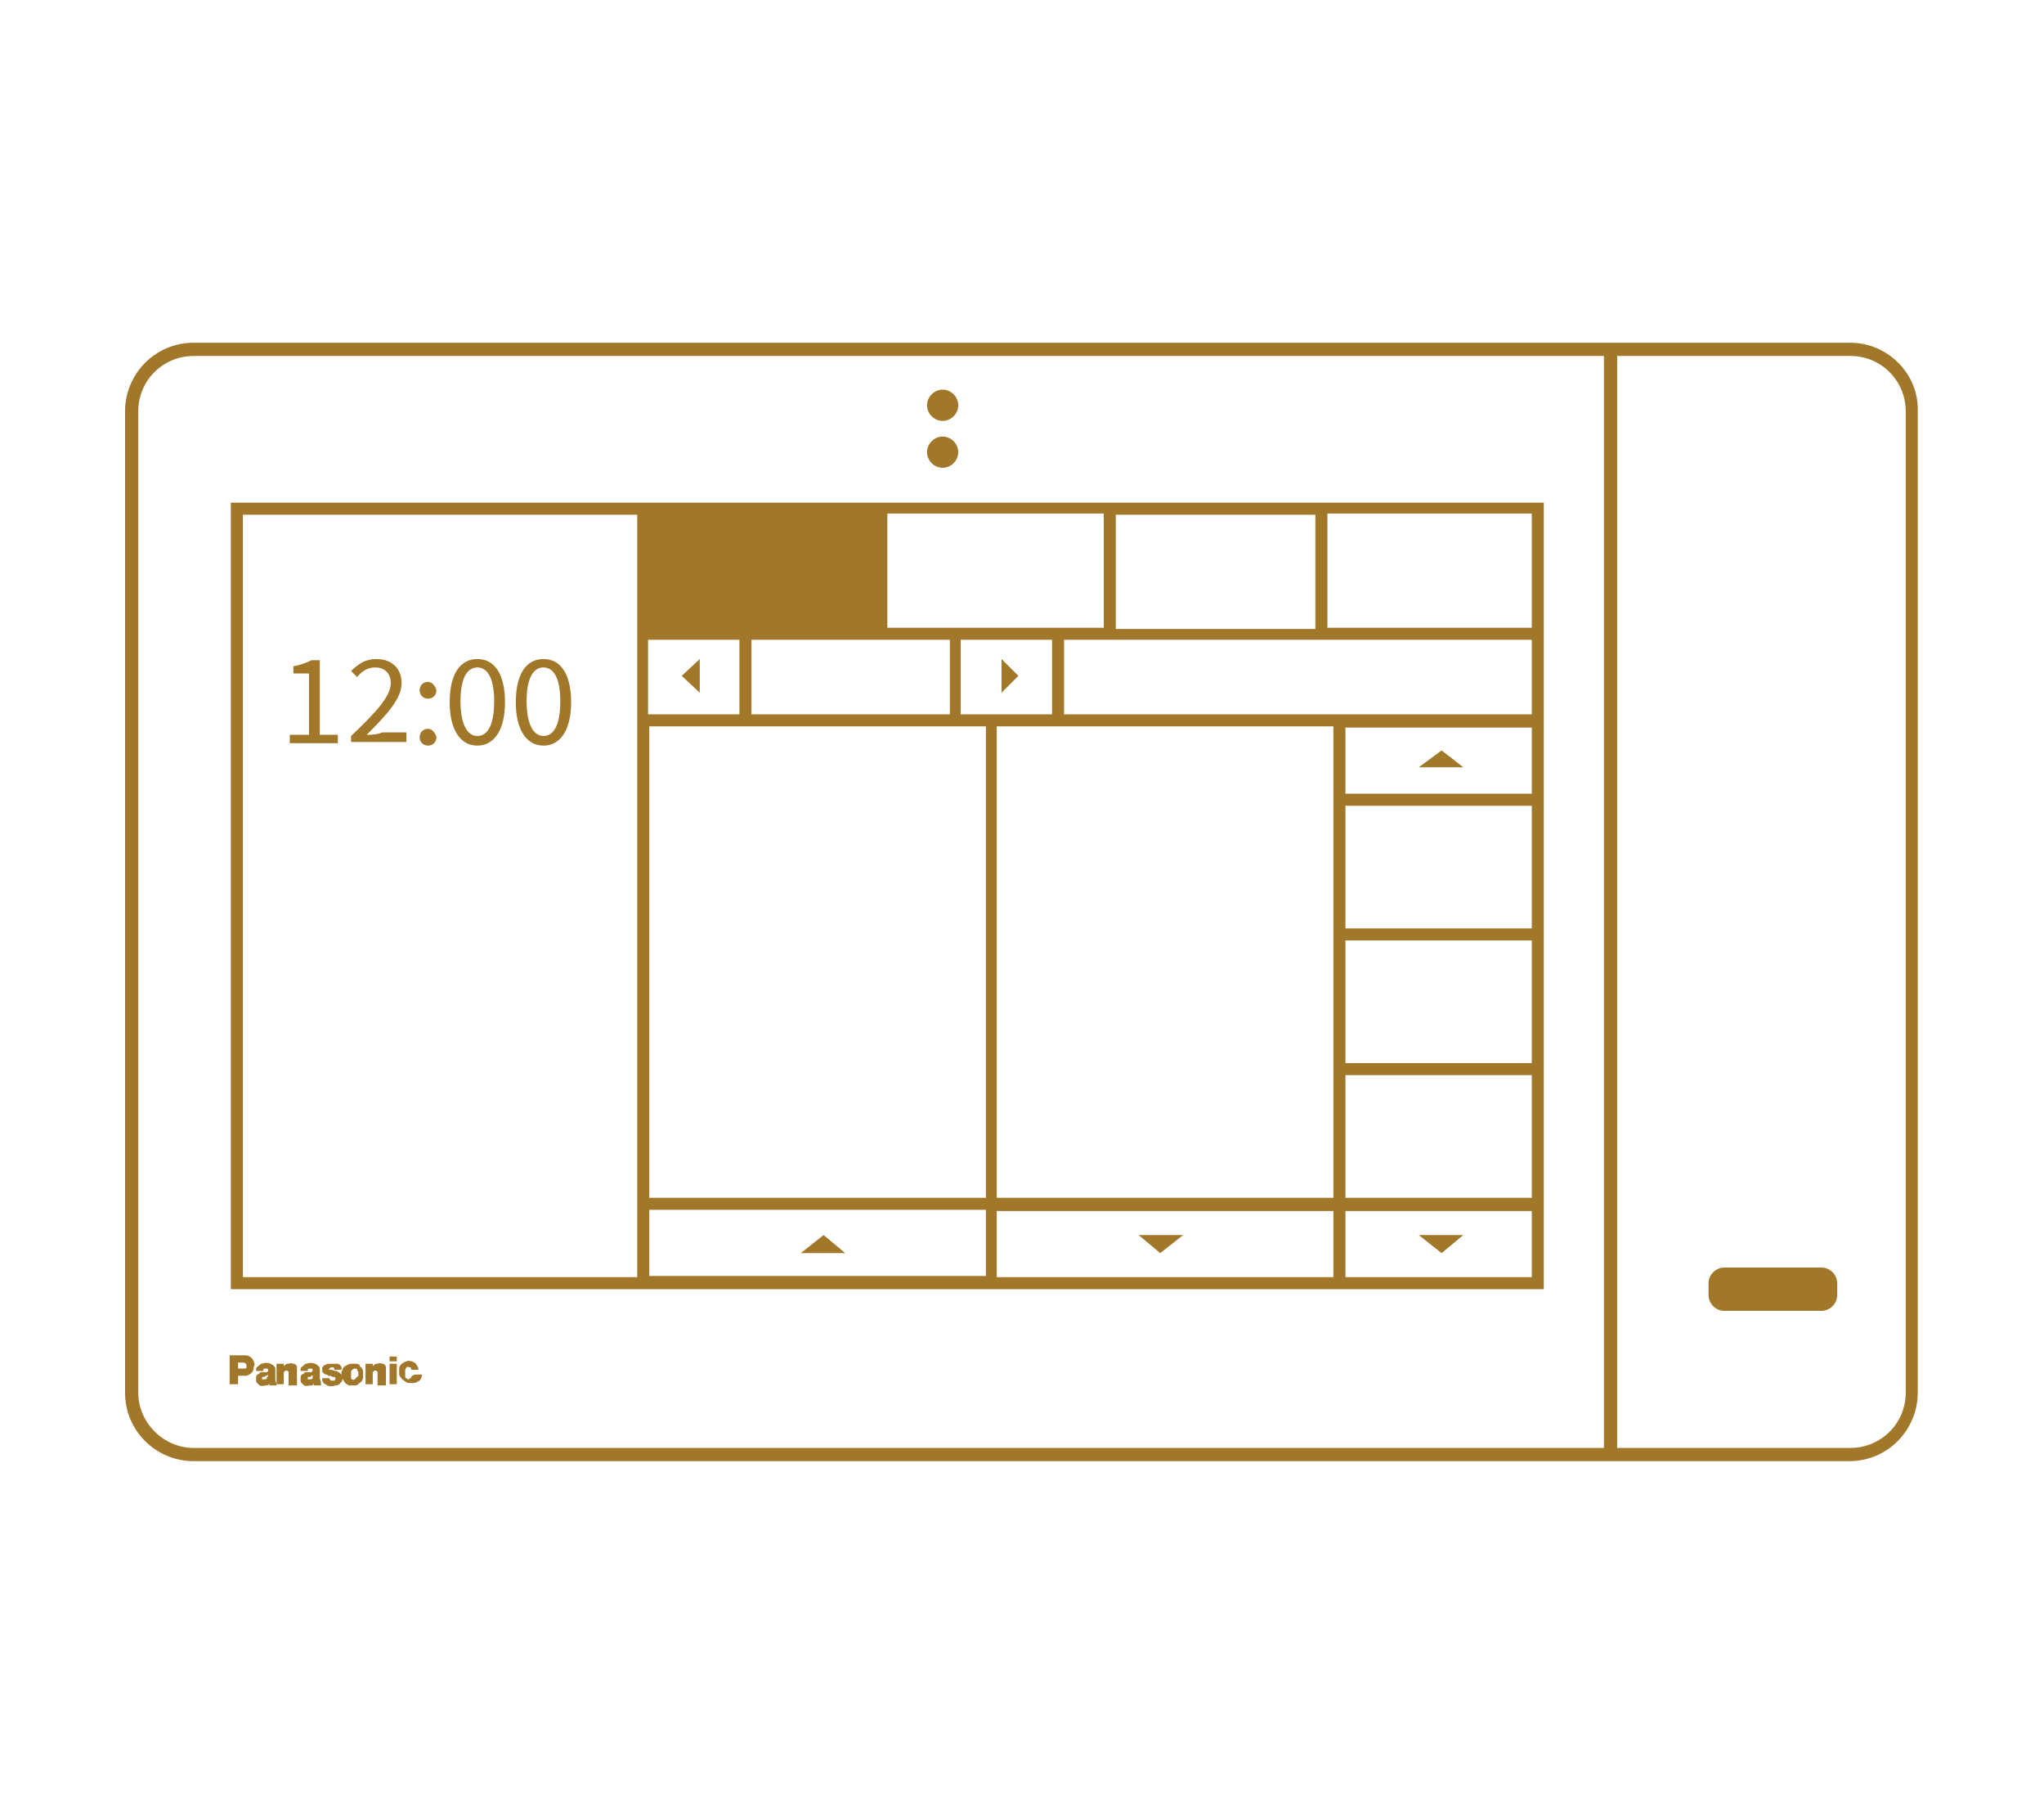 <svg width="170" height="150" viewBox="0 0 170 150" fill="none" xmlns="http://www.w3.org/2000/svg">
<path d="M22.9 114.6C22.9 114.4 22.9 114.3 22.9 114.1C22.9 114 22.9 113.9 22.9 113.8C22.9 113.7 22.8 113.6 22.7 113.5C22.6 113.5 22.6 113.4 22.5 113.4C22.3 113.3 22 113.3 21.8 113.4C21.7 113.4 21.7 113.4 21.6 113.5C21.5 113.6 21.3 113.7 21.3 113.8C21.3 113.9 21.3 113.9 21.3 114H21.9V113.9C21.9 113.8 22 113.8 22 113.8C22.1 113.8 22.1 113.8 22.2 113.8C22.3 113.8 22.3 113.9 22.3 113.9V114C22.3 114 22.3 114 22.2 114.1C22.1 114.1 22.1 114.1 22 114.1C21.9 114.1 21.9 114.1 21.8 114.1C21.7 114.1 21.6 114.1 21.6 114.2C21.5 114.2 21.5 114.3 21.4 114.3C21.3 114.4 21.3 114.5 21.3 114.6C21.3 114.7 21.3 114.7 21.3 114.8C21.3 115 21.5 115.1 21.6 115.2C21.8 115.3 22 115.2 22.2 115.2C22.3 115.2 22.4 115.1 22.4 115V115.1C22.4 115.1 22.4 115.1 22.4 115.2H23V115.1C22.9 114.8 22.9 114.7 22.9 114.6ZM22.2 114.5V114.6L22.1 114.7H22H21.9H21.8C21.8 114.7 21.8 114.7 21.8 114.6V114.5C21.8 114.5 21.8 114.5 21.9 114.5C22 114.5 22 114.5 22.1 114.4C22.2 114.4 22.2 114.4 22.3 114.3C22.3 114.4 22.3 114.5 22.2 114.5Z" fill="#A1772A"/>
<path d="M26.6 114.6C26.6 114.4 26.6 114.3 26.6 114.1C26.6 114 26.6 113.9 26.6 113.8C26.6 113.7 26.5 113.6 26.4 113.5C26.3 113.5 26.3 113.4 26.2 113.4C26 113.3 25.7 113.3 25.5 113.4C25.4 113.4 25.4 113.4 25.3 113.5C25.2 113.6 25 113.7 25 113.8C25 113.9 25 113.9 25 114H25.6V113.9C25.6 113.8 25.7 113.8 25.7 113.8C25.8 113.8 25.8 113.8 25.9 113.8C26 113.8 26 113.9 26 113.9V114C26 114 26 114 25.9 114.1C25.8 114.1 25.8 114.1 25.7 114.1C25.6 114.1 25.6 114.1 25.5 114.1C25.4 114.1 25.3 114.1 25.3 114.2C25.2 114.2 25.2 114.3 25.1 114.3C25 114.4 25 114.5 25 114.6C25 114.7 25 114.7 25 114.8C25 115 25.2 115.1 25.3 115.2C25.5 115.3 25.7 115.2 25.9 115.2C26 115.2 26.1 115.1 26.1 115V115.1C26.1 115.1 26.1 115.1 26.1 115.2H26.7V115.1C26.7 114.8 26.6 114.7 26.6 114.6ZM26 114.5V114.6L25.9 114.7H25.8H25.7H25.6C25.6 114.7 25.6 114.7 25.6 114.6V114.5C25.6 114.5 25.6 114.5 25.7 114.5C25.8 114.5 25.8 114.5 25.9 114.4C26 114.4 26 114.4 26.1 114.3C26 114.4 26 114.5 26 114.5Z" fill="#A1772A"/>
<path d="M29.6 113.4C29.5 113.4 29.5 113.4 29.4 113.4C29.3 113.4 29.3 113.4 29.2 113.4C29 113.4 28.9 113.5 28.7 113.6C28.5 113.7 28.5 113.9 28.4 114.1C28.4 114.2 28.4 114.3 28.4 114.5C28.5 114.7 28.6 114.8 28.7 115C28.8 115.1 28.9 115.1 29 115.2C29.1 115.2 29.2 115.2 29.3 115.2C29.4 115.2 29.5 115.2 29.6 115.2C29.7 115.2 29.8 115.1 29.9 115C30.1 114.9 30.2 114.7 30.2 114.5C30.2 114.4 30.2 114.3 30.2 114.1C30.2 113.9 30.1 113.7 29.9 113.6C30 113.5 29.8 113.4 29.6 113.4ZM29.6 114.6C29.5 114.7 29.4 114.8 29.3 114.7C29.2 114.7 29.2 114.6 29.2 114.6C29.2 114.5 29.2 114.5 29.2 114.4C29.2 114.3 29.2 114.2 29.2 114.1C29.2 114 29.2 114 29.3 113.9C29.4 113.8 29.5 113.8 29.6 113.8C29.6 113.8 29.7 113.8 29.7 113.9C29.7 114 29.8 114 29.8 114.1C29.8 114.2 29.8 114.3 29.8 114.4C29.7 114.5 29.7 114.5 29.6 114.6Z" fill="#A1772A"/>
<path d="M21.1 113.2C21 112.9 20.7 112.7 20.4 112.7H20.3H19.1V115.1H19.8V114.4H20.2C20.3 114.4 20.4 114.4 20.5 114.4C20.8 114.3 21.1 114.1 21.1 113.7C21.2 113.5 21.2 113.4 21.1 113.2ZM20.5 113.6V113.7C20.5 113.8 20.4 113.8 20.3 113.8C20.2 113.8 20.2 113.8 20.1 113.8H19.8V113.3H20.2C20.4 113.3 20.5 113.4 20.5 113.6Z" fill="#A1772A"/>
<path d="M28.3 114.2C28.2 114.1 28.1 114.1 28 114C28 114 28 114 27.9 114C27.8 114 27.7 113.9 27.5 113.9H27.4C27.4 113.9 27.3 113.8 27.4 113.8L27.5 113.7C27.6 113.7 27.6 113.7 27.7 113.7C27.8 113.7 27.8 113.8 27.8 113.9H28.4C28.4 113.8 28.4 113.8 28.4 113.7C28.4 113.6 28.3 113.6 28.3 113.5C28.2 113.5 28.2 113.4 28.1 113.4C28 113.4 28 113.4 27.9 113.4C27.8 113.4 27.6 113.4 27.5 113.4C27.4 113.4 27.3 113.4 27.3 113.4C27.2 113.4 27.1 113.5 27 113.5C26.9 113.6 26.9 113.6 26.8 113.7V113.8C26.8 113.9 26.8 113.9 26.8 114C26.8 114.1 26.9 114.2 27.1 114.3C27.2 114.3 27.2 114.3 27.3 114.4C27.4 114.4 27.5 114.4 27.7 114.5H27.8C27.8 114.5 27.9 114.5 27.9 114.6V114.7L27.8 114.8C27.7 114.8 27.7 114.8 27.6 114.8C27.6 114.8 27.6 114.8 27.5 114.8C27.5 114.8 27.5 114.7 27.4 114.7V114.6H26.8C26.8 114.7 26.8 114.7 26.8 114.8C26.8 114.9 26.9 114.9 26.9 115C27 115.1 27.1 115.1 27.2 115.2C27.4 115.3 27.6 115.3 27.9 115.2C28 115.2 28.1 115.2 28.2 115.1C28.2 115.1 28.3 115.1 28.3 115C28.5 114.9 28.5 114.6 28.5 114.4C28.4 114.3 28.4 114.3 28.3 114.2Z" fill="#A1772A"/>
<path d="M24.4 113.4C24.2 113.3 24.1 113.4 23.9 113.4C23.8 113.4 23.7 113.5 23.6 113.6V113.4H23V115.1H23.6V114.2C23.6 114.1 23.6 114.1 23.6 114.1C23.7 114 23.8 113.9 23.9 114C24 114 24 114.1 24 114.1V114.2V115.2H24.7V114C24.7 113.9 24.7 113.8 24.7 113.7C24.7 113.6 24.6 113.4 24.4 113.4Z" fill="#A1772A"/>
<path d="M31.8 113.4C31.6 113.3 31.5 113.4 31.3 113.4C31.2 113.4 31.1 113.5 31 113.6V113.4H30.4V115.1H31V114.2C31 114.1 31 114.1 31 114.1C31.1 114 31.2 113.9 31.3 114C31.4 114 31.4 114.1 31.4 114.1V114.2V115.2H32.1V114C32.1 113.9 32.1 113.8 32.1 113.7C32.1 113.6 32 113.4 31.8 113.4Z" fill="#A1772A"/>
<path d="M33 113.4H32.4V115.1H33V113.4Z" fill="#A1772A"/>
<path d="M33 112.8H32.4V113.2H33V112.8Z" fill="#A1772A"/>
<path d="M34.2 114.5C34.2 114.6 34.2 114.6 34.1 114.6L34 114.7C33.9 114.7 33.9 114.7 33.8 114.6C33.7 114.6 33.7 114.5 33.7 114.4C33.7 114.2 33.7 114.1 33.7 113.9C33.7 113.8 33.8 113.8 33.8 113.7C33.9 113.6 34 113.7 34.1 113.7C34.2 113.7 34.2 113.8 34.2 113.9H34.8C34.8 113.8 34.8 113.7 34.7 113.6C34.7 113.5 34.6 113.5 34.6 113.4C34.5 113.3 34.4 113.3 34.3 113.2C34.1 113.2 34 113.1 33.8 113.2C33.5 113.3 33.2 113.5 33.2 113.8C33.2 113.9 33.2 114.1 33.2 114.2C33.2 114.3 33.2 114.4 33.3 114.5C33.4 114.6 33.4 114.7 33.6 114.8C33.7 114.9 33.9 115 34 115C34.1 115 34.2 115 34.4 115C34.6 115 34.7 114.9 34.9 114.8C35 114.7 35.1 114.5 35.1 114.3H34.5C34.2 114.4 34.2 114.5 34.2 114.5Z" fill="#A1772A"/>
<path d="M153.9 28.5H16.1C12.9 28.5 10.4 31.1 10.4 34.2V115.8C10.4 119 13 121.5 16.1 121.5H153.8C157 121.5 159.5 118.9 159.5 115.8V34.2C159.6 31.1 157 28.5 153.9 28.5ZM11.5 115.8V34.2C11.5 31.6 13.6 29.6 16.1 29.6H133.4V120.4H16.1C13.6 120.4 11.5 118.3 11.5 115.8ZM158.5 115.8C158.5 118.4 156.4 120.4 153.9 120.4H134.5V29.6H153.9C156.5 29.6 158.5 31.7 158.5 34.2V115.8Z" fill="#A1772A"/>
<path d="M151.5 105.4H143.4C142.7 105.4 142.1 106 142.1 106.7V107.7C142.1 108.4 142.7 109 143.4 109H151.5C152.2 109 152.8 108.4 152.8 107.7V106.7C152.8 106 152.2 105.4 151.5 105.4Z" fill="#A1772A"/>
<path d="M26.6 54.9H25.9C25.5 55.1 25 55.3 24.4 55.4V56H25.7V61.1H24.1V61.8H28.1V61.1H26.6V54.9Z" fill="#A1772A"/>
<path d="M30.5 61.1C32.2 59.4 33.4 58.1 33.4 56.8C33.4 55.6 32.6 54.8 31.3 54.8C30.4 54.8 29.8 55.2 29.2 55.8L29.7 56.3C30.1 55.8 30.6 55.5 31.2 55.5C32.1 55.5 32.5 56.1 32.5 56.8C32.5 57.9 31.3 59.2 29.2 61.2V61.7H33.8V60.9H31.8C31.3 61.1 30.9 61.1 30.5 61.1Z" fill="#A1772A"/>
<path d="M35.6 56.7C35.2 56.7 34.9 57 34.9 57.4C34.9 57.8 35.2 58.1 35.6 58.1C36 58.1 36.3 57.8 36.3 57.4C36.2 57 35.9 56.7 35.6 56.7Z" fill="#A1772A"/>
<path d="M35.6 60.6C35.2 60.6 34.9 60.9 34.9 61.3C34.9 61.7 35.2 62 35.6 62C36 62 36.3 61.7 36.3 61.3C36.2 60.9 35.9 60.6 35.6 60.6Z" fill="#A1772A"/>
<path d="M39.7 54.8C38.3 54.8 37.4 56 37.4 58.4C37.4 60.7 38.3 62 39.7 62C41.1 62 42 60.7 42 58.4C42 56 41.1 54.8 39.7 54.8ZM39.7 61.2C38.9 61.2 38.3 60.3 38.3 58.3C38.3 56.3 38.9 55.5 39.7 55.5C40.5 55.5 41.1 56.3 41.1 58.3C41.1 60.4 40.5 61.2 39.7 61.2Z" fill="#A1772A"/>
<path d="M45.2 54.8C43.8 54.8 42.9 56 42.9 58.4C42.9 60.7 43.8 62 45.2 62C46.6 62 47.5 60.7 47.5 58.4C47.5 56 46.6 54.8 45.2 54.8ZM45.2 61.2C44.4 61.2 43.8 60.3 43.8 58.3C43.8 56.3 44.4 55.5 45.2 55.5C46 55.5 46.6 56.3 46.6 58.3C46.6 60.4 46 61.2 45.2 61.2Z" fill="#A1772A"/>
<path d="M78.4 35C79.1 35 79.7 34.4 79.7 33.7C79.7 33 79.1 32.4 78.4 32.4C77.7 32.4 77.1 33 77.1 33.7C77.1 34.4 77.7 35 78.4 35Z" fill="#A1772A"/>
<path d="M78.4 38.9C79.1 38.9 79.7 38.3 79.7 37.6C79.7 36.9 79.1 36.3 78.4 36.3C77.7 36.3 77.1 36.9 77.1 37.6C77.1 38.3 77.7 38.9 78.4 38.9Z" fill="#A1772A"/>
<path d="M96.5 104.2L98.4 102.7H94.7L96.5 104.2Z" fill="#A1772A"/>
<path d="M119.9 104.2L121.7 102.7H118L119.9 104.2Z" fill="#A1772A"/>
<path d="M119.9 62.4L118 63.8H121.7L119.9 62.4Z" fill="#A1772A"/>
<path d="M68.5 102.7L66.6 104.2H70.3L68.5 102.7Z" fill="#A1772A"/>
<path d="M56.7 56.2L58.2 57.6V54.8L56.7 56.2Z" fill="#A1772A"/>
<path d="M83.3 54.8V57.6L84.7 56.2L83.3 54.8Z" fill="#A1772A"/>
<path d="M19.2 41.8V107.2H53H111H111.9H128.4V59.4V41.8H19.2ZM127.4 52.2H110.4V42.7H127.4V52.2ZM127.4 66H111.9V60.5H127.4V66ZM111.9 88.4V78.2H127.4V88.4H111.9ZM127.4 89.4V99.6H111.9V89.4H127.4ZM111.9 77.2V67H127.4V77.2H111.9ZM110.9 99.6H82.9V60.4H110.9V99.6ZM62.5 59.4V53.2H79V59.4H62.5ZM53.9 53.2H61.5V59.4H53.9V53.2ZM54 60.4H82V99.6H54V60.4ZM82.9 59.4H81.9H79.9V53.2H87.5V59.4H82.9ZM73.8 52.2V42.7H91.8V52.2H73.8ZM92.8 42.8H109.4V52.3H92.8V42.8ZM20.2 106.2V42.8H53V51.7V60.7V106.2H20.2ZM54 100.6H82V106.1H54V100.6ZM82.9 106.2V100.7H110.9V106.2H82.9ZM111.9 106.2V100.7H127.4V106.2H111.9ZM111.9 59.4H111H88.5V53.2H127.4V59.4H111.9Z" fill="#A1772A"/>
</svg>
